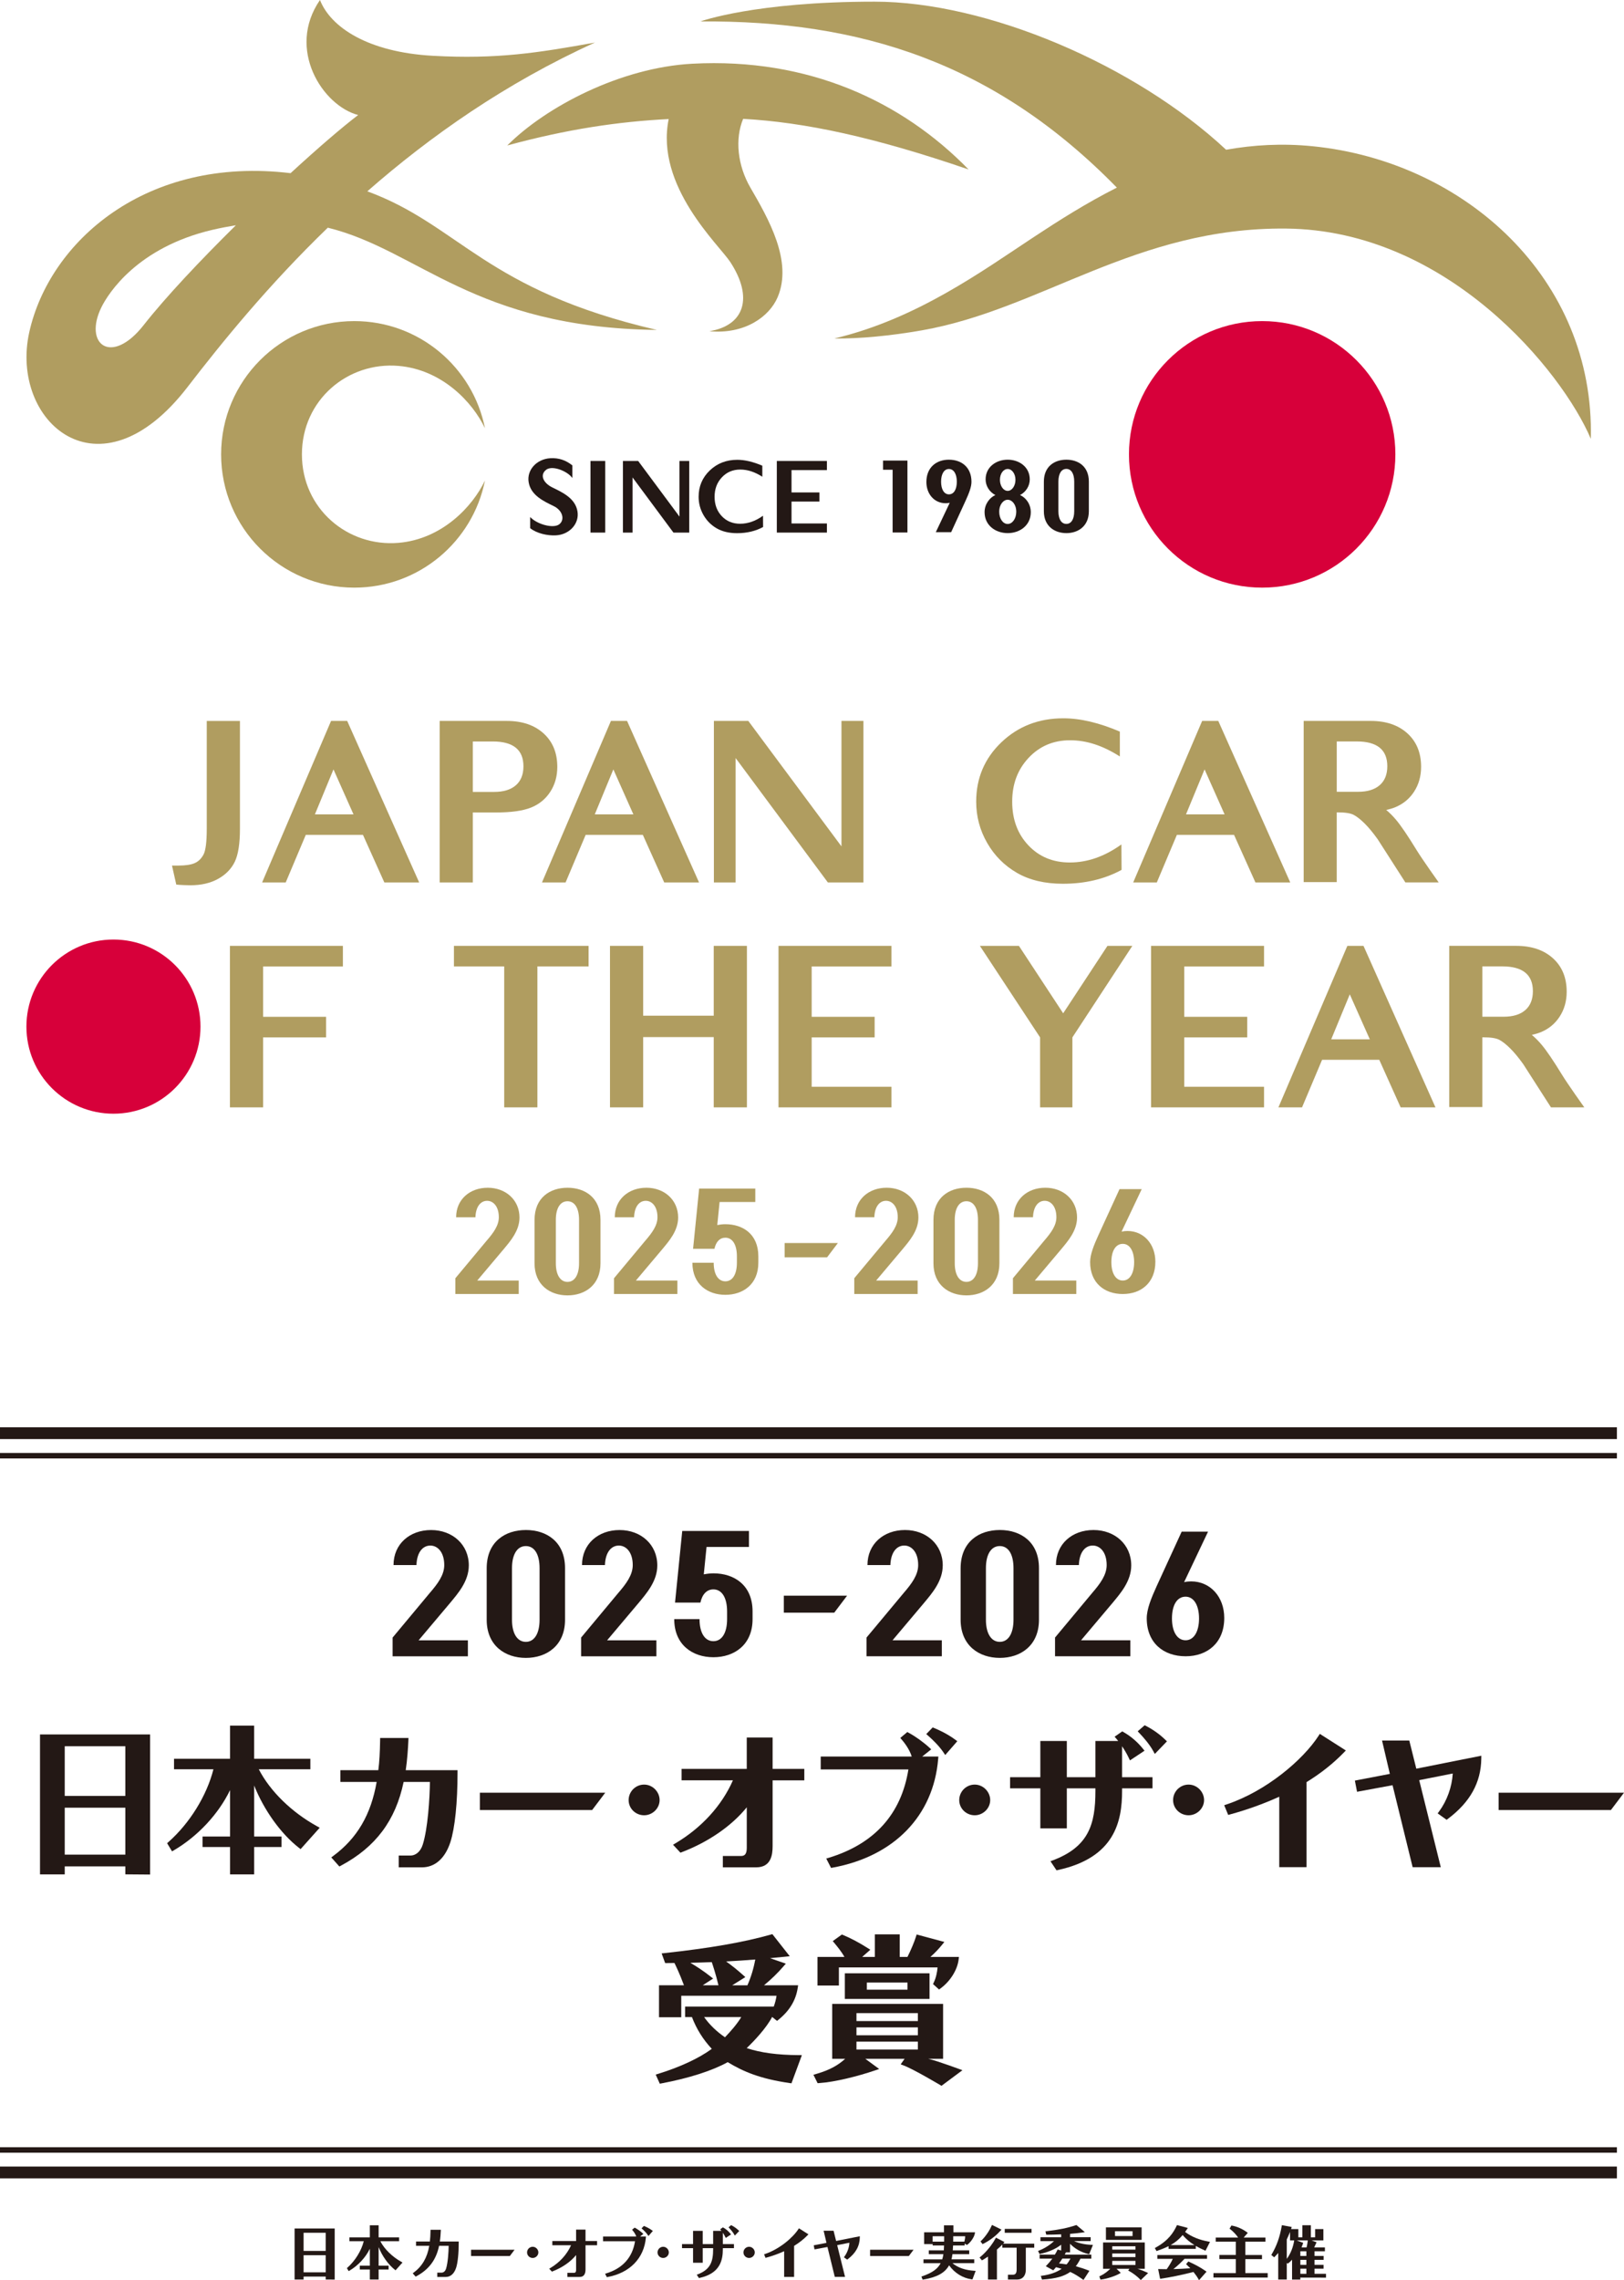 <?xml version="1.0" encoding="UTF-8"?>
<svg id="b" data-name="レイヤー 2" xmlns="http://www.w3.org/2000/svg" viewBox="0 0 1431.45 2008.78">
  <defs>
    <style>
      .e {
        fill: #231815;
      }

      .f {
        fill: #d7003a;
      }

      .g {
        fill: #b09d60;
      }
    </style>
  </defs>
  <g id="c" data-name="レイヤー 1">
    <g id="d" data-name="logo_coty">
      <g>
        <g>
          <g>
            <path class="g" d="M1059.61,635.12l-60.76,142.28h20.81l17.68-41.92h50.39l18.85,41.92h30.69l-63.43-142.28h-14.24ZM1045.38,717.45l16.37-39.63,17.65,39.63h-34.03Z"/>
            <path class="g" d="M943.01,759.83c-14.84,0-27.02-5.02-36.54-15.08-9.52-10.05-14.29-22.88-14.29-38.5s4.84-28.37,14.52-38.66c9.67-10.28,21.84-15.44,36.5-15.44s28.91,4.76,43.87,14.26v-21.89c-18.27-7.81-34.87-11.72-49.81-11.72-21.66,0-39.88,7.06-54.65,21.18-14.77,14.13-22.16,31.55-22.16,52.26,0,13.04,3.23,25.16,9.68,36.37,6.45,11.2,15.21,19.99,26.28,26.38,11.07,6.38,24.55,9.57,40.44,9.57,19.55,0,36.8-4.08,51.74-12.22l-.15-22.41c-14.78,10.6-29.92,15.89-45.43,15.89Z"/>
            <path class="g" d="M1248.76,749.08c-7.84-12.79-13.94-21.76-18.27-26.9-2.83-3.36-5.7-6.2-8.61-8.64,2.82-.61,5.37-1.35,7.59-2.24,7.17-2.88,12.82-7.49,16.95-13.85,4.13-6.37,6.19-13.67,6.19-21.93,0-12.32-4.02-22.14-12.08-29.45-8.05-7.3-18.85-10.96-32.39-10.96h-59.03v142.01h29.14v-61.45h.91c6.65,0,11.37.76,14.18,2.28,2.82,1.52,5.96,4.01,9.45,7.45,3.49,3.44,7.33,8.07,11.52,13.9l24.44,38.09h29.39s-14.45-20.26-19.39-28.32ZM1178.26,653.19h17.56c18,0,27,7.28,27,21.83,0,7.24-2.23,12.8-6.7,16.7-4.46,3.89-10.83,5.83-19.08,5.83h-18.78v-44.36Z"/>
            <path class="g" d="M291.8,635.12l-60.76,142.28h20.81l17.68-41.92h50.39l18.85,41.92h30.69l-63.43-142.28h-14.24ZM277.57,717.45l16.37-39.63,17.65,39.63h-34.03Z"/>
            <path class="g" d="M538.49,635.12l-60.76,142.28h20.81l17.68-41.92h50.39l18.85,41.92h30.69l-63.43-142.28h-14.24ZM524.26,717.45l16.37-39.63,17.65,39.63h-34.03Z"/>
            <path class="g" d="M182.25,635.12v94.84c0,11.68-.96,19.31-2.89,22.92-1.93,3.6-4.54,6.11-7.85,7.54-3.32,1.42-8.09,2.13-14.35,2.13h-5.56l3.77,16.74c3.12.41,10.95.61,12.41.61,9.54,0,17.69-1.89,24.46-5.65,6.77-3.77,11.67-8.8,14.71-15.07,3.03-6.28,4.55-15.98,4.55-29.08v-94.97h-29.24Z"/>
            <path class="g" d="M446.68,635.12h-59.14v142.28h29.2v-61.63h20.38c13.42,0,23.73-1.44,30.92-4.32,7.18-2.88,12.85-7.51,16.98-13.88,4.14-6.38,6.2-13.7,6.2-21.97,0-12.35-4.03-22.18-12.1-29.5-8.07-7.32-18.88-10.98-32.45-10.98ZM454.67,691.82c-4.47,3.9-10.85,5.84-19.12,5.84h-18.81v-44.44h17.59c18.03,0,27.05,7.29,27.05,21.87,0,7.26-2.23,12.83-6.71,16.73Z"/>
            <polygon class="g" points="741.69 745.63 659.59 635.12 629.25 635.12 629.25 777.4 648.4 777.4 648.4 667.82 729.7 777.4 761.05 777.4 761.05 635.12 741.69 635.12 741.69 745.63"/>
          </g>
          <g>
            <polygon class="g" points="202.66 975.56 231.9 975.56 231.9 913.91 287.4 913.91 287.4 895.78 231.9 895.78 231.9 851.41 302.23 851.41 302.23 833.28 202.66 833.28 202.66 975.56"/>
            <circle class="f" cx="100" cy="904.42" r="76.72"/>
            <path class="g" d="M1187.61,833.28l-60.76,142.28h20.81l17.68-41.92h50.39l18.85,41.92h30.69l-63.43-142.28h-14.24ZM1173.38,915.62l16.37-39.63,17.65,39.63h-34.03Z"/>
            <polygon class="g" points="400.11 851.38 444.43 851.38 444.43 975.56 473.68 975.56 473.68 851.38 518.8 851.38 518.8 833.28 400.11 833.28 400.11 851.38"/>
            <polygon class="g" points="629.11 894.8 566.91 894.8 566.91 833.28 537.67 833.28 537.67 975.56 566.91 975.56 566.91 913.64 629.11 913.64 629.11 975.56 658.36 975.56 658.36 833.28 629.11 833.28 629.11 894.8"/>
            <path class="g" d="M1377.08,947.24c-7.84-12.8-13.94-21.76-18.27-26.9-2.83-3.36-5.7-6.2-8.61-8.64,2.82-.61,5.37-1.35,7.59-2.24,7.17-2.88,12.82-7.49,16.95-13.85,4.13-6.37,6.19-13.67,6.19-21.93,0-12.32-4.02-22.14-12.08-29.45-8.05-7.3-18.85-10.96-32.39-10.96h-59.03v142.01h29.14v-61.45h.91c6.65,0,11.37.76,14.18,2.28,2.82,1.52,5.96,4.01,9.45,7.45,3.49,3.44,7.33,8.07,11.52,13.9l24.44,38.09h29.39s-14.45-20.26-19.39-28.32ZM1306.58,851.35h17.56c18,0,27,7.28,27,21.83,0,7.24-2.23,12.8-6.7,16.7-4.46,3.89-10.83,5.83-19.08,5.83h-18.78v-44.36Z"/>
            <polygon class="g" points="937.12 892.69 898.11 833.28 863.7 833.28 916.77 913.91 916.77 975.29 916.77 975.56 945.24 975.56 945.24 913.91 998.08 833.28 976.15 833.28 937.12 892.69"/>
            <polygon class="g" points="785.77 851.41 785.77 833.28 686.2 833.28 686.2 975.56 785.77 975.56 785.77 957.43 715.44 957.43 715.44 913.91 770.94 913.91 770.94 895.78 715.44 895.78 715.44 851.41 785.77 851.41"/>
            <polygon class="g" points="1114.16 851.41 1114.16 833.28 1014.59 833.28 1014.59 975.56 1114.16 975.56 1114.16 957.43 1043.83 957.43 1043.83 913.91 1099.33 913.91 1099.33 895.78 1043.83 895.78 1043.83 851.41 1114.16 851.41"/>
          </g>
        </g>
        <g>
          <g>
            <g>
              <circle class="f" cx="1112.52" cy="400.29" r="117.41"/>
              <g>
                <path class="g" d="M351.28,322.35c38.18,3.25,65.2,31.75,76.18,54.93-10.7-53.83-58.18-94.4-115.15-94.4-64.85,0-117.41,52.57-117.41,117.41s52.57,117.41,117.41,117.41c56.97,0,104.45-40.58,115.15-94.4-10.98,23.18-38,51.68-76.18,54.93-44.65,3.8-85.16-29.9-85.16-77.94s40.51-81.75,85.16-77.94Z"/>
                <path class="g" d="M1156.87,128.82c-26.81-2.68-52.18-1.18-76.14,3.11C1000.33,56.94,869.75,1.46,770.91,1.46c-105.83,0-153.53,17.43-153.53,17.43,140.66-1,259.03,35.92,367.06,146.39-27.15,13.71-51.55,29.27-73.04,43.43-46.23,30.46-103.4,72.27-175.97,89.49,21.99.29,49.77-2.36,77.33-7.21,105.36-18.54,188.24-90.89,320.81-89.63,142.38,1.35,243.39,125.76,268.63,185.23,3.55-140.93-110.94-244.35-245.33-257.78Z"/>
                <path class="g" d="M655.03,104.71c54.35,2.99,115.52,16.05,198.7,44.59-58.56-60.13-141.32-98.59-243.41-93.17-63.35,3.36-129.09,37.9-163.2,72.02,52.72-14.35,97.85-21.03,142.28-23.26-12.06,59.08,44.39,110.79,54.3,125.95,20.62,31.55,12.28,55.96-18.4,60.96,31.12,2.88,52.78-12.75,60.12-29.93,13.54-31.69-8.15-69.28-24-96.59-11.27-19.42-13.82-42.69-6.39-60.58Z"/>
                <path class="g" d="M524.41,37.49c-50.72,9.14-86.29,14.76-142.72,11.67-57.49-3.15-90.25-25.21-99.66-49.16-29.81,43.32,2.33,93.13,33.65,101.34-14.15,10.74-35.64,29.25-59.56,51.22-127.31-15.35-212.52,60.16-230.33,140.14-17.39,78.1,61.33,149.74,139.54,48.23,30.38-39.43,71.16-89.7,123.62-140.35,80.26,19.76,128.66,88.11,290.05,90.08-151.63-35.12-173.78-92.18-255.22-122.12,55.37-48.51,121.86-95.3,200.64-131.06ZM126.63,286.41c-28.55,36.3-53.29,16.79-37.21-15.78,5.94-12.03,31.53-52.61,97.78-68.14,7.22-1.69,14.05-2.96,20.71-4.04-31.47,31.03-61.8,63.18-81.28,87.95Z"/>
              </g>
            </g>
            <g>
              <g>
                <path class="e" d="M652.41,461.41c-6.58,0-11.98-2.23-16.21-6.69-4.22-4.46-6.34-10.15-6.34-17.07s2.15-12.58,6.44-17.14c4.29-4.56,9.69-6.85,16.18-6.85s12.82,2.11,19.46,6.32v-9.71c-8.1-3.46-15.47-5.2-22.09-5.2-9.6,0-17.68,3.13-24.23,9.39-6.55,6.27-9.83,13.99-9.83,23.17,0,5.78,1.43,11.16,4.29,16.13,2.86,4.97,6.74,8.87,11.66,11.7,4.91,2.83,10.88,4.25,17.93,4.25,8.67,0,16.32-1.81,22.94-5.42l-.07-9.94c-6.55,4.7-13.27,7.05-20.15,7.05Z"/>
                <rect class="e" x="520.49" y="406.11" width="12.97" height="63.09"/>
                <polygon class="e" points="598.92 455.11 562.51 406.11 549.06 406.11 549.06 469.2 557.55 469.2 557.55 420.61 593.6 469.2 607.51 469.2 607.51 406.11 598.92 406.11 598.92 455.11"/>
                <path class="e" d="M487.08,429.54c-8.26-3.93-11.97-11.52-4.98-16.17,6.15-3.33,18.59,2.23,22.4,7.77v-11.14c-5.81-4.61-12.02-6.77-19.52-6.31-11.84.73-20.83,10.25-19,21.14,1.88,11.52,13.31,16.75,21.92,20.95,8.26,3.93,10.11,12.3,4.98,16.16-5.13,3.85-19.32.14-25.56-6.46v9.84c5.81,4.61,15.19,6.71,22.68,6.31,11.94-.64,20.83-10.25,19-21.14-1.88-11.52-13.31-16.75-21.92-20.95Z"/>
                <polygon class="e" points="728.86 414.15 728.86 406.11 684.71 406.11 684.71 469.2 728.86 469.2 728.86 461.16 697.67 461.16 697.67 441.86 722.28 441.86 722.28 433.82 697.67 433.82 697.67 414.15 728.86 414.15"/>
              </g>
              <path class="e" d="M836.38,404.97c-11.24,0-19.83,6.95-19.83,19.64,0,10.78,7.13,18.73,16.99,18.73,1.18,0,2.41-.12,3.59-.39l-12.28,25.88h13.53l12.79-27.86c2.83-6.21,5.12-11.88,5.12-16.53,0-12.61-8.59-19.46-19.92-19.46ZM836.4,435.51c-4.31,0-6.9-4.53-6.9-11.17s2.6-11.17,6.9-11.17,6.97,4.43,6.97,11.17-2.53,11.17-6.97,11.17Z"/>
              <path class="e" d="M899.08,436.13c5.03-2.56,8.59-7.86,8.59-13.8,0-10.87-9.23-17.36-19.46-17.36s-19.46,6.49-19.46,17.36c0,5.94,3.57,11.24,8.59,13.8-4.94,2.19-9.5,7.95-9.5,15.07,0,11.51,9.5,18.46,20.37,18.46s20.37-6.94,20.37-18.46c0-7.12-4.38-12.88-9.5-15.07ZM888.22,413.17c3.77,0,6.84,4.23,6.84,9.54s-3.07,9.74-6.84,9.74-6.84-4.33-6.84-9.74,3-9.54,6.84-9.54ZM888.22,461.6c-4.33,0-7.47-4.82-7.47-10.72,0-6.59,3.77-10.62,7.47-10.62s7.54,4.03,7.54,10.62c0,5.9-3.35,10.72-7.54,10.72Z"/>
              <path class="e" d="M939.93,469.66c-10.51,0-19.83-6.21-19.83-19.28v-26.04c0-13.43,9.32-19.37,19.83-19.37s19.82,5.94,19.82,19.28v26.13c0,13.06-9.32,19.28-19.82,19.28ZM939.92,413.09c-4.33,0-7.01,4.12-7.01,11.2v26.05c0,7.09,2.68,11.2,7.01,11.2s6.94-4.12,6.94-11.2v-26.05c0-7.09-2.68-11.2-6.94-11.2Z"/>
              <polygon class="e" points="799.84 405.75 778.35 405.75 778.35 413.83 786.79 413.83 786.79 469.11 799.84 469.11 799.84 405.75"/>
            </g>
          </g>
          <g>
            <g>
              <polygon class="g" points="729.02 1107.66 691.61 1107.66 691.61 1095.07 738.54 1095.07 729.02 1107.66"/>
              <g>
                <path class="g" d="M851.85,1046.36c-15.41,0-29.07,8.71-29.07,28.39v38.17c0,19.15,13.66,28.26,29.07,28.26s29.06-9.11,29.06-28.26v-38.3c0-19.55-13.66-28.26-29.06-28.26ZM862.01,1112.87c0,10.39-3.93,16.43-10.18,16.43s-10.28-6.04-10.28-16.43v-38.19c0-10.39,3.93-16.43,10.28-16.43s10.18,6.04,10.18,16.43v38.19Z"/>
                <path class="g" d="M949.36,1072.61c0-15.54-12.19-26.25-27.99-26.25s-27.86,10.31-27.86,25.98h17.01c.32-9.44,4.63-14.47,10.31-14.47,5.37,0,10.31,4.87,10.31,14.47,0,7.31-4.77,13.77-10.8,20.74l-27.51,33v13.89h55.85v-11.85h-36.57l23.31-27.65c5.89-7.1,13.93-16.21,13.93-27.86Z"/>
                <path class="g" d="M809.52,1072.61c0-15.54-12.19-26.25-27.99-26.25s-27.86,10.31-27.86,25.98h17.01c.32-9.44,4.63-14.47,10.31-14.47,5.37,0,10.31,4.87,10.31,14.47,0,7.31-4.77,13.77-10.8,20.74l-27.51,33v13.89h55.85v-11.85h-36.57l23.31-27.65c5.89-7.1,13.93-16.21,13.93-27.86Z"/>
              </g>
            </g>
            <path class="g" d="M989.69,1139.99c16.26,0,28.69-10.05,28.69-28.42,0-15.6-10.31-27.1-24.59-27.1-1.7,0-3.48.17-5.2.57l17.77-37.45h-19.57l-18.51,40.32c-4.1,8.99-7.41,17.19-7.41,23.93,0,18.25,12.43,28.16,28.82,28.16ZM989.68,1095.8c6.23,0,9.99,6.55,9.99,16.16s-3.76,16.16-9.99,16.16-10.09-6.41-10.09-16.16,3.66-16.16,10.09-16.16Z"/>
            <g>
              <path class="g" d="M500.23,1046.37c-15.41,0-29.07,8.71-29.07,28.39v38.17c0,19.15,13.66,28.26,29.07,28.26s29.06-9.11,29.06-28.26v-38.3c0-19.55-13.66-28.26-29.06-28.26ZM510.39,1112.88c0,10.39-3.93,16.43-10.18,16.43s-10.28-6.04-10.28-16.43v-38.19c0-10.39,3.93-16.43,10.28-16.43s10.18,6.04,10.18,16.43v38.19Z"/>
              <path class="g" d="M597.74,1072.62c0-15.54-12.19-26.25-27.99-26.25s-27.86,10.31-27.86,25.98h17.01c.32-9.44,4.63-14.47,10.31-14.47,5.37,0,10.31,4.87,10.31,14.47,0,7.31-4.77,13.77-10.8,20.74l-27.51,33v13.89h55.85v-11.85h-36.57l23.31-27.65c5.89-7.1,13.93-16.21,13.93-27.86Z"/>
              <path class="g" d="M457.9,1072.62c0-15.54-12.19-26.25-27.99-26.25s-27.86,10.31-27.86,25.98h17.01c.32-9.44,4.63-14.47,10.31-14.47,5.37,0,10.31,4.87,10.31,14.47,0,7.31-4.77,13.77-10.8,20.74l-27.51,33v13.89h55.85v-11.85h-36.57l23.31-27.65c5.89-7.1,13.93-16.21,13.93-27.86Z"/>
              <path class="g" d="M639.37,1078.49c-2.45,0-4.82.3-7.14.75l2.05-20.31h31.46v-11.85h-49.49l-5.35,53.08h18.83c1.36-6.26,4.78-9.78,9.62-9.78,6.25,0,10.18,6.04,10.18,16.43v5.57c0,10.39-3.93,16.43-10.18,16.43s-10.27-6.02-10.28-16.37h-18.77c0,19.15,13.66,28.26,29.06,28.26s29.06-9.11,29.06-28.26v-5.68c0-19.55-13.66-28.26-29.06-28.26Z"/>
            </g>
          </g>
        </g>
      </g>
      <g>
        <g>
          <rect class="e" y="1280.01" width="1425.2" height="4.84"/>
          <rect class="e" y="1257.4" width="1425.2" height="10.4"/>
          <rect class="e" y="1908.67" width="1425.2" height="10.4"/>
          <rect class="e" y="1891.63" width="1425.2" height="4.84"/>
        </g>
        <g>
          <g>
            <g>
              <path class="e" d="M35.26,1651.27h21.8v-7.04h53.42v7.02l21.8.17v-123.43H35.26v123.27ZM57.06,1582.17v-43.81h53.42v43.81h-53.42ZM110.48,1592.54v41.32h-53.42v-41.32h53.42Z"/>
              <path class="e" d="M228.12,1558.69h45.44v-9.24h-49.54v-29.21h-21.24v29.21h-49.39v9.24h34.73c-5.81,23.06-20.78,47.36-39.53,63.97l-1.3,1.15,4.36,7.19,1.77-1.04c21.12-12.4,39.31-32.08,49.37-52.95v40.92h-24.27v9.24h24.27v24.1h21.24v-24.1h24.13v-9.24h-24.13v-44.96c8.46,21.35,23.36,42.36,39.4,54.86l1.53,1.19,16.85-18.84-2.29-1.26c-22.53-12.42-41.51-31.01-51.4-50.23Z"/>
              <path class="e" d="M359.94,1533.27l.1-2.17h-24.97l-.03,2.05c-.15,10.81-.64,19.03-1.57,26.32h-33.43v10.37h31.95c-5.02,28.84-17.19,49.58-38.16,65.12l-1.83,1.35,7.12,8.01,1.45-.77c30.54-16.32,48.12-39.77,55.2-73.71h23.17c-.15,14.86-1.9,41.15-6.25,55.01-1.9,6.15-6.01,9.83-11,9.83h-10.25v10.39h20.47c11.5,0,20.4-7.88,25.07-22.19,4.01-12.42,6.31-34.77,6.31-61.32v-2.08h-45.66c1.35-9.06,2.01-19.11,2.33-26.2Z"/>
              <path class="e" d="M567.75,1572.17c-7.53,0-13.65,6.13-13.65,13.66s6.25,13.37,13.65,13.37,13.65-6.12,13.65-13.37-6.12-13.66-13.65-13.66Z"/>
              <path class="e" d="M681.01,1530.68h-22.79v27.66h-57.44v10.08h45.24c-9.77,22.22-27.62,41.81-50.57,55.41l-2.22,1.32,6.53,7.01,1.31-.5c23.47-8.96,43.94-23.16,57.16-39.49v35.85c0,6.21-2.58,7.04-5.11,7.04h-15.98v10h29.37c13,0,14.5-10.69,14.5-18.73v-57.9h27.94v-10.08h-27.94v-27.66Z"/>
              <path class="e" d="M859.15,1572.17c-7.53,0-13.65,6.13-13.65,13.66s6.25,13.37,13.65,13.37,13.65-6.12,13.65-13.37-6.12-13.66-13.65-13.66Z"/>
              <path class="e" d="M1047.66,1572.17c-7.53,0-13.65,6.13-13.65,13.66s6.25,13.37,13.65,13.37,13.65-6.12,13.65-13.37-6.12-13.66-13.65-13.66Z"/>
              <path class="e" d="M1162.21,1529.23c-13.69,21.12-45.93,48.65-81.05,60.41l-2.11.71,3.52,8.55,1.77-.48c14.82-4.04,29.36-9.27,43.24-15.56v62.06h24.06v-74.93c12.57-7.74,23.59-16.47,32.86-26.05l1.77-1.83-22.94-14.62-1.12,1.73Z"/>
              <path class="e" d="M1242.19,1533.36h-24.01l6.88,29.38-30.83,5.91,1.92,9.86,31.29-5.8,17.71,72.22h24.8l-19.01-76.67,29.57-5.84c-.72,11.87-5.05,23.92-12.06,33.43l-1.25,1.7,7.9,5.64,1.22-.91c19.49-14.62,29.09-31.94,29.34-52.97l.03-2.57-57.31,11.41-6.18-24.78Z"/>
              <polygon class="e" points="422.97 1594.56 521.95 1594.56 533.48 1579.33 422.97 1579.33 422.97 1594.56"/>
              <polygon class="e" points="1320.95 1594.56 1419.93 1594.56 1431.45 1579.33 1320.95 1579.33 1320.95 1594.56"/>
              <g>
                <path class="e" d="M820.83,1541.13l-1.79-1.65c-5.16-4.74-12.25-9.82-18.06-12.93l-1.24-.67-6.2,5.2,1.39,1.6c1.66,1.91,6.68,8.08,8.7,14.79h-80.22v11.36h77.29c-6.32,39.31-29.87,65.48-70.03,77.78l-2.38.73,4.24,8.24,1.52-.28c53.99-9.89,88.71-45.63,92.87-95.58l.19-2.25h-14.28l8.01-6.35Z"/>
                <path class="e" d="M823.41,1522.35l-1.3-.53-5.67,5.86,1.64,1.44c4.11,3.62,9.8,9.12,13.56,14.75l1.51,2.26,10.64-12.19-1.8-1.34c-6.87-5.11-14.58-8.62-18.57-10.25Z"/>
                <path class="e" d="M989.03,1538.4c2.2,3.26,4.27,6.79,5.92,10.29l1.03,2.17,12.83-8.53-1.42-1.77c-4.78-5.96-10.69-11.01-17.08-14.62l-1.14-.64-6.72,4.71,1.54,1.74c.55.62,1.09,1.34,1.64,2.02h-20.09v31.9h-25.2v-31.9h-23.35v31.9h-26.67v9.81h26.67v35.28h23.35v-35.28h25.2v2.29c0,29.62-6.09,49.1-37.19,61l-2.43.93,5.34,8,1.38-.3c49.99-10.91,56.4-42.94,56.4-69.63v-2.29h26.81v-9.81h-26.81v-27.28Z"/>
                <path class="e" d="M1010.21,1520.53l-1.25-.64-6.16,5.35,1.5,1.58c3.79,3.96,8.98,9.94,12.23,15.87l1.36,2.48,10.69-11.09-1.48-1.45c-4.73-4.63-10.73-8.92-16.9-12.09Z"/>
              </g>
            </g>
            <path class="e" d="M658.16,1804.31c6.29-5.97,17.29-17.56,22.43-27.44l4.34,3.47,1.3-1.06c9.68-7.87,15.21-16.99,16.9-27.91l.37-2.4h-30.09c6.21-5.06,12.09-10.77,17.25-16.75l2-2.32-13.93-4.81,17.39-1.7-15.33-19.46-1.34.38c-24.07,6.8-53.82,11.98-93.62,16.31l-2.64.28,3.1,8.52h1.46c1.94,0,3.87-.04,5.79-.07.31,0,.62,0,.93-.02l.45.91c.04.09,4.07,8.18,7.94,18.73h-21.99v28.16h19.61v-18.92h83.98c-.47,3.29-1.29,6.35-2.44,9.53h-78.15v9.24h6.03c4.01,10.49,9.75,19.68,17.5,28.01-11.26,8.26-27.89,16.02-47.18,21.98l-2.25.69,3.6,8.02,1.61-.3c24.19-4.56,44.8-11.18,58.24-18.68,13.76,8.33,28.51,14.65,54.54,18.41l1.66.24,9.18-24.82-2.96-.02c-18.83-.13-33.47-2.11-45.69-6.2ZM619.36,1748.99l9.21-5.94-2.28-1.8c-5.37-4.24-11.51-8.41-17.77-12.09,6.46-.14,12.69-.33,18.85-.59.81,2.34,3.61,10.67,5.9,20.41h-13.9ZM658.8,1748.99h-13.41l11.57-7.22-2.05-1.85c-5.61-5.05-10.9-9.12-14.88-11.94,9.13-.49,17.46-1.05,25.68-1.72-1.41,7.84-3.72,15.47-6.9,22.72ZM639.01,1794.79c-7.54-5.2-13.47-10.94-18.38-17.8h32.76c-4.02,6.55-9.22,12.37-14.38,17.8Z"/>
            <path class="e" d="M819.31,1761v-22.57h-74.65v22.57h74.65ZM764.07,1746.57h35.84v6.28h-35.84v-6.28Z"/>
            <path class="e" d="M818.26,1813.76h13.01v-48.39h-97.73v48.39h11.41c-5.92,5.39-13.2,9.8-25.57,13.35l-2.41.69,3.71,7.42,1.38-.09c13.96-.88,34.73-6.21,49.11-11.12l3.77-1.29-12.21-8.97h34.62l-3.47,4.88,2.54.95c9.08,3.39,33.44,17.96,33.44,17.96l18.46-13.74s-22.19-8.29-30.05-10.04ZM809.05,1805.58h-54.13v-6.97h54.13v6.97ZM809.05,1793.03h-54.13v-6.97h54.13v6.97ZM809.05,1780.49h-54.13v-6.97h54.13v6.97Z"/>
            <path class="e" d="M739.42,1733.24h86.98c-.33,4.05-1.33,9.15-3.33,13.24l-.68,1.41,5.32,4.8,1.37-1c8.52-6.27,14.76-16.22,15.88-25.35l.28-2.33h-25.17c4.24-3.68,7.81-7.67,10.3-10.72l2.03-2.49-24.45-6.58-.59,1.91c-1.43,4.65-4.58,12.12-7.5,17.87h-6.82v-19.9h-21.94v19.9h-11.15l7.18-6.34-2.32-1.48c-7.13-4.56-15.03-8.75-21.66-11.49l-1.07-.44-8.06,5.79,1.82,2.2c1.92,2.31,5.97,7.19,8.46,11.77h-23.74v25.19h18.86v-15.95Z"/>
          </g>
          <g>
            <g>
              <g>
                <path class="e" d="M259.65,2008.18h7.95v-2.57h19.48v2.56l7.95.06v-45h-35.37v44.95ZM267.6,1982.99v-15.97h19.48v15.97h-19.48ZM287.08,1986.77v15.07h-19.48v-15.07h19.48Z"/>
                <path class="e" d="M335.22,1974.43h16.57v-3.37h-18.06v-10.65h-7.74v10.65h-18.01v3.37h12.66c-2.12,8.41-7.58,17.27-14.41,23.32l-.47.42,1.59,2.62.64-.38c7.7-4.52,14.33-11.7,18-19.31v14.92h-8.85v3.37h8.85v8.79h7.74v-8.79h8.8v-3.37h-8.8v-16.39c3.08,7.78,8.52,15.44,14.37,20l.56.43,6.14-6.87-.83-.46c-8.22-4.53-15.14-11.31-18.74-18.31Z"/>
                <path class="e" d="M388.54,1965.16l.04-.79h-9.1v.75c-.07,3.94-.25,6.94-.58,9.6h-12.19v3.78h11.65c-1.83,10.52-6.27,18.08-13.91,23.74l-.67.49,2.59,2.92.53-.28c11.14-5.95,17.54-14.5,20.12-26.87h8.45c-.06,5.42-.69,15-2.28,20.06-.69,2.24-2.19,3.58-4.01,3.58h-3.74v3.79h7.46c4.19,0,7.44-2.87,9.14-8.09,1.46-4.53,2.3-12.68,2.3-22.36v-.76h-16.65c.49-3.31.73-6.97.85-9.55Z"/>
                <path class="e" d="M469.55,1979.34c-2.75,0-4.98,2.23-4.98,4.98s2.28,4.87,4.98,4.87,4.98-2.23,4.98-4.87-2.23-4.98-4.98-4.98Z"/>
                <path class="e" d="M516.1,1964.22h-8.31v10.09h-20.94v3.68h16.49c-3.56,8.1-10.07,15.24-18.44,20.2l-.81.48,2.38,2.55.48-.18c8.56-3.27,16.02-8.45,20.84-14.4v13.07c0,2.26-.94,2.57-1.86,2.57h-5.83v3.64h10.71c4.74,0,5.29-3.9,5.29-6.83v-21.11h10.19v-3.68h-10.19v-10.09Z"/>
                <path class="e" d="M584.55,1979.34c-2.75,0-4.98,2.23-4.98,4.98s2.28,4.87,4.98,4.87,4.98-2.23,4.98-4.87-2.23-4.98-4.98-4.98Z"/>
                <path class="e" d="M660.29,1979.34c-2.75,0-4.98,2.23-4.98,4.98s2.28,4.87,4.98,4.87,4.98-2.23,4.98-4.87-2.23-4.98-4.98-4.98Z"/>
                <path class="e" d="M703.8,1963.69c-4.99,7.7-16.75,17.74-29.55,22.03l-.77.26,1.28,3.12.65-.18c5.41-1.47,10.7-3.38,15.77-5.67v22.63h8.77v-27.32c4.58-2.82,8.6-6,11.98-9.5l.65-.67-8.37-5.33-.41.63Z"/>
                <path class="e" d="M734.72,1965.19h-8.75l2.51,10.71-11.24,2.16.7,3.59,11.41-2.12,6.46,26.33h9.04l-6.93-27.95,10.78-2.13c-.26,4.33-1.84,8.72-4.4,12.19l-.46.62,2.88,2.06.44-.33c7.11-5.33,10.61-11.65,10.7-19.31v-.94s-20.88,4.16-20.88,4.16l-2.25-9.04Z"/>
                <path class="e" d="M839.52,1993.78h19.2v-3.37h-20.06l.02-.06c.33-1.16.59-2.56.82-4.49h14.8v-3.37h-14.48c.12-1.31.2-2.73.26-4.3h10.16v-1.68l2.05,1.23.4-.28c2.69-1.9,6.09-6.57,6.6-9.99l.13-.87h-19.06v-6.17h-8.31v6.17h-17.5v10.37h7.49v-6.9h10.16v1.97c0,.68,0,1.64-.03,2.79h-10.11v3.37h10.06c-.05,1.48-.13,2.96-.23,4.3h-13.23v3.37h12.87c-.23,1.65-.57,3.17-1.02,4.56h-16.53v3.37h15.14c-2.67,5.1-7.48,8.49-16.23,11.54l-.75.26,1.1,2.69.6-.1c11.94-1.96,19.02-5.83,22.72-12.51,4.86,6.8,12.07,11.28,19.97,12.35l.6.08,2.85-7.53-1.02-.07c-8.28-.53-14.51-2.68-19.43-6.73ZM850.01,1974.81h-9.84c.03-1.19.03-2.16.03-2.84v-1.92h10.53c0,1.5-.33,3.42-.71,4.76Z"/>
                <rect class="e" x="885.6" y="1963.6" width="23.64" height="3.42"/>
                <path class="e" d="M866.61,1976.73c.35-.16,8.66-4.02,15.49-11.77l.65-.74-8.39-4.13-.32.73c-3.44,7.88-9.23,13.28-9.29,13.33l-.51.47,1.82,2.36.55-.25Z"/>
                <path class="e" d="M884.8,1975.89l.57-.72-7.52-3.88-.35.65c-5.6,10.3-13.39,16.3-13.46,16.36l-.63.48,2.08,2.53.55-.3c.09-.05,2.03-1.12,4.79-2.98v20.16h7.9v-26.4c.32-.28.64-.57.98-.86,1.23-1.08,2.58-2.27,3.78-3.53v2.75h12.61v19.31c0,3.96-1.73,4.49-3.43,4.49h-4.24v4.24h8.15c4.7,0,7.62-3.33,7.62-8.68v-19.36h7.41v-3.52h-27.42c.21-.24.41-.48.61-.73Z"/>
                <path class="e" d="M939.48,1984.26h3.71v-7.55c4.27,4.4,9.7,7.45,16.19,9.07l.64.16,3.32-8.25-1.07-.04c-6.05-.25-11.07-1.32-15.54-3.32h14.62v-3.42h-18.16v-2.97c3.78-.32,8-.71,11.4-1.23l1.65-.25-7.47-6.29-.4.14c-7.31,2.47-15.1,4.06-26.04,5.32l-.84.1.69,2.96h.6c3.84,0,7.96-.11,12.57-.32v2.56h-18.27v3.42h12c-2.93,2.76-7.73,6.21-13.32,8.36l-.76.29,1.27,2.73.59-.13c5.29-1.15,12.62-3.47,18.48-8.08v5.11l-3.17-.89-.26.61c-.63,1.44-1.35,2.65-2.14,3.92h-13.41v3.52h11.19c-1.5,2.07-3.05,3.83-5.07,5.98l-.67.72,6.57,3.58.4-.42c.8-.85,1.45-1.58,2.05-2.34,1.68.44,3.41.93,4.96,1.42-4.54,3.16-10.42,5.22-17.49,6.13l-.9.12,1.02,3.23.59-.04c11.63-.77,18.73-2.72,24.33-6.68,3.88,1.71,7.6,4.18,11.05,6.6l.64.45,5.2-8.02-.85-.34c-3.26-1.32-6.91-2.53-11.13-3.69,1.54-2.02,2.89-4.22,4.11-6.68h9.55v-3.52h-23.36c.27-.5.49-1,.76-1.62l.16-.36ZM933.44,1994.03c.97-1.28,1.97-2.68,2.94-4.27h7.17c-1.19,2.21-2.26,3.8-3.45,5.11-2-.33-4.35-.63-6.67-.85Z"/>
                <path class="e" d="M1006.27,1962.26h-31.46v11.01h31.46v-11.01ZM982.81,1969.9v-4.27h15.46v4.27h-15.46Z"/>
                <path class="e" d="M1002.6,1998.72h6.45v-23.18h-36.77v23.18h6.35c-2.11,2.1-5.15,4.6-9.04,6.43l-.62.29,1,2.81.6-.07c4.96-.55,12.81-3.11,16.46-5.36l.83-.51-3.73-3.59h11.39l-1.09,1.57.76.4c3.19,1.67,7.31,4.79,9.81,7.42l.52.55,6.48-6.19-.99-.47c-2.22-1.06-5.29-2.31-8.41-3.28ZM1000.85,1991.77v3.58h-20.46v-3.58h20.46ZM1000.85,1985.23v3.17h-20.46v-3.17h20.46ZM1000.85,1978.9v2.96h-20.46v-2.96h20.46Z"/>
                <path class="e" d="M1020.13,1989.97h13.59c-1.11,2.57-3.25,6.24-5.35,9.13-1.73,0-2.92-.03-4.41-.06l-3.12-.06,1.71,8.57.71-.1c8.25-1.19,17.64-3.12,28.69-5.92,1.82,2.21,3.26,4.27,4.4,6.31l.52.93,6.62-7.51-.7-.49c-5.12-3.57-9.47-5.8-14.84-8.25l-.53-.24-1.95,2.4.52.48c.92.85,2.11,1.99,3.19,3.13-4.75.34-9.92.59-14.92.71,3.93-3.04,7.4-6.47,9.8-9.04h19.88v-3.32h-43.82v3.32Z"/>
                <path class="e" d="M1044.58,1966.27c.62-.84,1.21-1.7,1.84-2.62l.6-.88-9.57-2.55-.27.57c-3.01,6.32-7.35,13.04-18.62,19.31l-.67.37,1.52,2.66.6-.21c3.76-1.33,7.05-2.63,10-4.12v2.42h24v-2.65c2.73,1.6,5.44,2.89,7.89,3.96l.66.29,3.98-7.82-1.01-.18c-8.39-1.48-15.43-4.36-20.95-8.56ZM1031.79,1977.85c4.02-2.25,7.44-4.99,10.66-8.85,3.09,3.73,6.73,6.58,10.37,8.85h-21.03Z"/>
                <path class="e" d="M1097.69,1990.2h14.67v-3.63h-14.67v-11.74h17.7v-3.63h-19.16l3.6-4.13-.66-.49c-3.99-2.95-8.69-5.03-13.23-5.87l-.52-.1-1.64,2.76.52.41c2.74,2.15,5.2,4.74,7.02,7.41h-19.74v3.63h17.7v11.74h-14.46v3.63h14.46v12.35h-19.71v3.88l47.83.05v-3.94h-19.71v-12.35Z"/>
                <path class="e" d="M1158.66,2003.17v-4.53h7.98v-3.37h-7.98v-4.42h8.03v-3.42h-8.03v-4.11h9.16v-3.42h-9.44c.88-1.82,1.75-3.79,1.76-3.81l.32-.74-4.38-1.63h10.4v-9.95h-7.28v7.26h-3.78v-10.67h-7.49v10.67h-3.53v-7.26h-6.41c.12-.35.23-.7.34-1.04l.25-.81-8.69-1.63-.13.76c-1.75,9.91-4.4,17.37-8.86,24.96l-.33.56,2.5,2.05.49-.48c1-.99,2.05-2.07,3.1-3.35v23.41h7.54v-14.63l.87.62.44-.32c1.11-.8,2.35-2.01,3.36-3.15v17.52h7.28v-1.75l22.64.05v-3.37h-10.14ZM1134.21,1972.86c.74-1.53,1.86-3.97,2.87-6.58v7.44h3.68l-.02.11c-.96,6.11-3.15,11.54-6.54,16.18v-17.14ZM1151.49,1983.32v4.11h-5.33v-4.11h5.33ZM1151.67,1979.9h-4.45c.09-.24.18-.48.27-.72.35-.92.7-1.85.96-2.58l.24-.69-5.67-2.18h9.73c-.1.85-.5,3.91-1.09,6.18ZM1151.49,1990.85v4.42h-5.33v-4.42h5.33ZM1151.49,1998.64v4.53h-5.33v-4.53h5.33Z"/>
                <polygon class="e" points="415.22 1987.51 449.36 1987.51 453.56 1981.95 415.22 1981.95 415.22 1987.51"/>
                <polygon class="e" points="766.93 1987.51 801.06 1987.51 805.26 1981.95 766.93 1981.95 766.93 1987.51"/>
              </g>
              <g>
                <path class="e" d="M567.08,1968.02l-.65-.6c-1.88-1.73-4.47-3.58-6.59-4.71l-.45-.24-2.26,1.9.51.58c.6.7,2.44,2.94,3.17,5.39h-29.25v4.14h28.18c-2.3,14.33-10.89,23.88-25.53,28.36l-.87.27,1.55,3,.55-.1c19.69-3.61,32.34-16.64,33.86-34.85l.07-.82h-5.21l2.92-2.32Z"/>
                <path class="e" d="M568.02,1961.18l-.48-.19-2.07,2.14.6.52c1.5,1.32,3.57,3.32,4.94,5.38l.55.82,3.88-4.45-.66-.49c-2.5-1.86-5.32-3.14-6.77-3.74Z"/>
                <path class="e" d="M637.16,1967.03c.8,1.19,1.56,2.48,2.16,3.75l.37.79,4.68-3.11-.52-.65c-1.74-2.17-3.9-4.02-6.23-5.33l-.42-.24-2.45,1.72.56.64c.2.23.4.49.6.74h-7.33v11.63h-9.19v-11.63h-8.51v11.63h-9.73v3.58h9.73v12.86h8.51v-12.86h9.19v.84c0,10.8-2.22,17.9-13.56,22.24l-.89.34,1.95,2.92.5-.11c18.23-3.98,20.56-15.66,20.56-25.39v-.84h9.78v-3.58h-9.78v-9.95Z"/>
                <path class="e" d="M644.88,1960.51l-.46-.24-2.25,1.95.55.58c1.38,1.45,3.27,3.62,4.46,5.79l.5.9,3.9-4.04-.54-.53c-1.73-1.69-3.91-3.25-6.16-4.41Z"/>
              </g>
            </g>
            <g>
              <g>
                <polygon class="e" points="735.33 1420.72 690.89 1420.72 690.89 1405.76 746.64 1405.76 735.33 1420.72"/>
                <g>
                  <path class="e" d="M881.26,1347.89c-18.3,0-34.53,10.35-34.53,33.73v45.35c0,22.75,16.23,33.58,34.53,33.58s34.52-10.82,34.52-33.58v-45.51c0-23.23-16.23-33.58-34.52-33.58ZM893.33,1426.91c0,12.34-4.67,19.51-12.09,19.51s-12.22-7.17-12.22-19.51v-45.37c0-12.34,4.67-19.51,12.22-19.51s12.09,7.17,12.09,19.51v45.37Z"/>
                  <path class="e" d="M997.11,1379.08c0-18.46-14.48-31.18-33.26-31.18s-33.1,12.25-33.1,30.87h20.21c.37-11.22,5.5-17.19,12.25-17.19,6.38,0,12.25,5.79,12.25,17.19,0,8.68-5.67,16.36-12.83,24.64l-32.68,39.21v16.51h66.36v-14.08h-43.45l27.7-32.85c7-8.44,16.55-19.26,16.55-33.1Z"/>
                  <path class="e" d="M830.97,1379.08c0-18.46-14.48-31.18-33.26-31.18s-33.1,12.25-33.1,30.87h20.21c.37-11.22,5.5-17.19,12.25-17.19,6.38,0,12.25,5.79,12.25,17.19,0,8.68-5.67,16.36-12.83,24.64l-32.69,39.21v16.51h66.36v-14.08h-43.45l27.7-32.85c7-8.44,16.55-19.26,16.55-33.1Z"/>
                </g>
              </g>
              <path class="e" d="M1045.02,1459.13c19.32,0,34.08-11.94,34.08-33.77,0-18.54-12.25-32.2-29.21-32.2-2.02,0-4.13.2-6.18.68l21.11-44.5h-23.25l-21.99,47.9c-4.87,10.68-8.8,20.42-8.8,28.43,0,21.68,14.77,33.46,34.24,33.46ZM1045,1406.63c7.4,0,11.87,7.78,11.87,19.2s-4.46,19.2-11.87,19.2-11.99-7.61-11.99-19.2,4.35-19.2,11.99-19.2Z"/>
              <g>
                <path class="e" d="M463.52,1347.9c-18.3,0-34.53,10.35-34.53,33.73v45.35c0,22.75,16.23,33.58,34.53,33.58s34.52-10.82,34.52-33.58v-45.51c0-23.23-16.23-33.58-34.52-33.58ZM475.59,1426.92c0,12.34-4.67,19.51-12.09,19.51s-12.22-7.17-12.22-19.51v-45.37c0-12.34,4.67-19.51,12.22-19.51s12.09,7.17,12.09,19.51v45.37Z"/>
                <path class="e" d="M579.37,1379.1c0-18.46-14.48-31.18-33.26-31.18s-33.1,12.25-33.1,30.87h20.21c.37-11.22,5.5-17.19,12.25-17.19,6.38,0,12.25,5.79,12.25,17.19,0,8.68-5.67,16.36-12.83,24.64l-32.68,39.21v16.51h66.36v-14.08h-43.45l27.7-32.85c7-8.44,16.55-19.26,16.55-33.1Z"/>
                <path class="e" d="M413.23,1379.1c0-18.46-14.48-31.18-33.26-31.18s-33.1,12.25-33.1,30.87h20.21c.37-11.22,5.5-17.19,12.25-17.19,6.38,0,12.25,5.79,12.25,17.19,0,8.68-5.67,16.36-12.83,24.64l-32.69,39.21v16.51h66.36v-14.08h-43.45l27.7-32.85c7-8.44,16.55-19.26,16.55-33.1Z"/>
                <path class="e" d="M628.82,1386.07c-2.91,0-5.73.36-8.48.89l2.43-24.13h37.37v-14.08h-58.79l-6.35,63.07h22.37c1.62-7.44,5.68-11.62,11.43-11.62,7.42,0,12.09,7.17,12.09,19.51v6.62c0,12.34-4.67,19.51-12.09,19.51s-12.2-7.15-12.21-19.45h-22.3c0,22.75,16.23,33.58,34.53,33.58s34.52-10.82,34.52-33.58v-6.75c0-23.23-16.23-33.58-34.52-33.58Z"/>
              </g>
            </g>
          </g>
        </g>
      </g>
    </g>
  </g>
</svg>